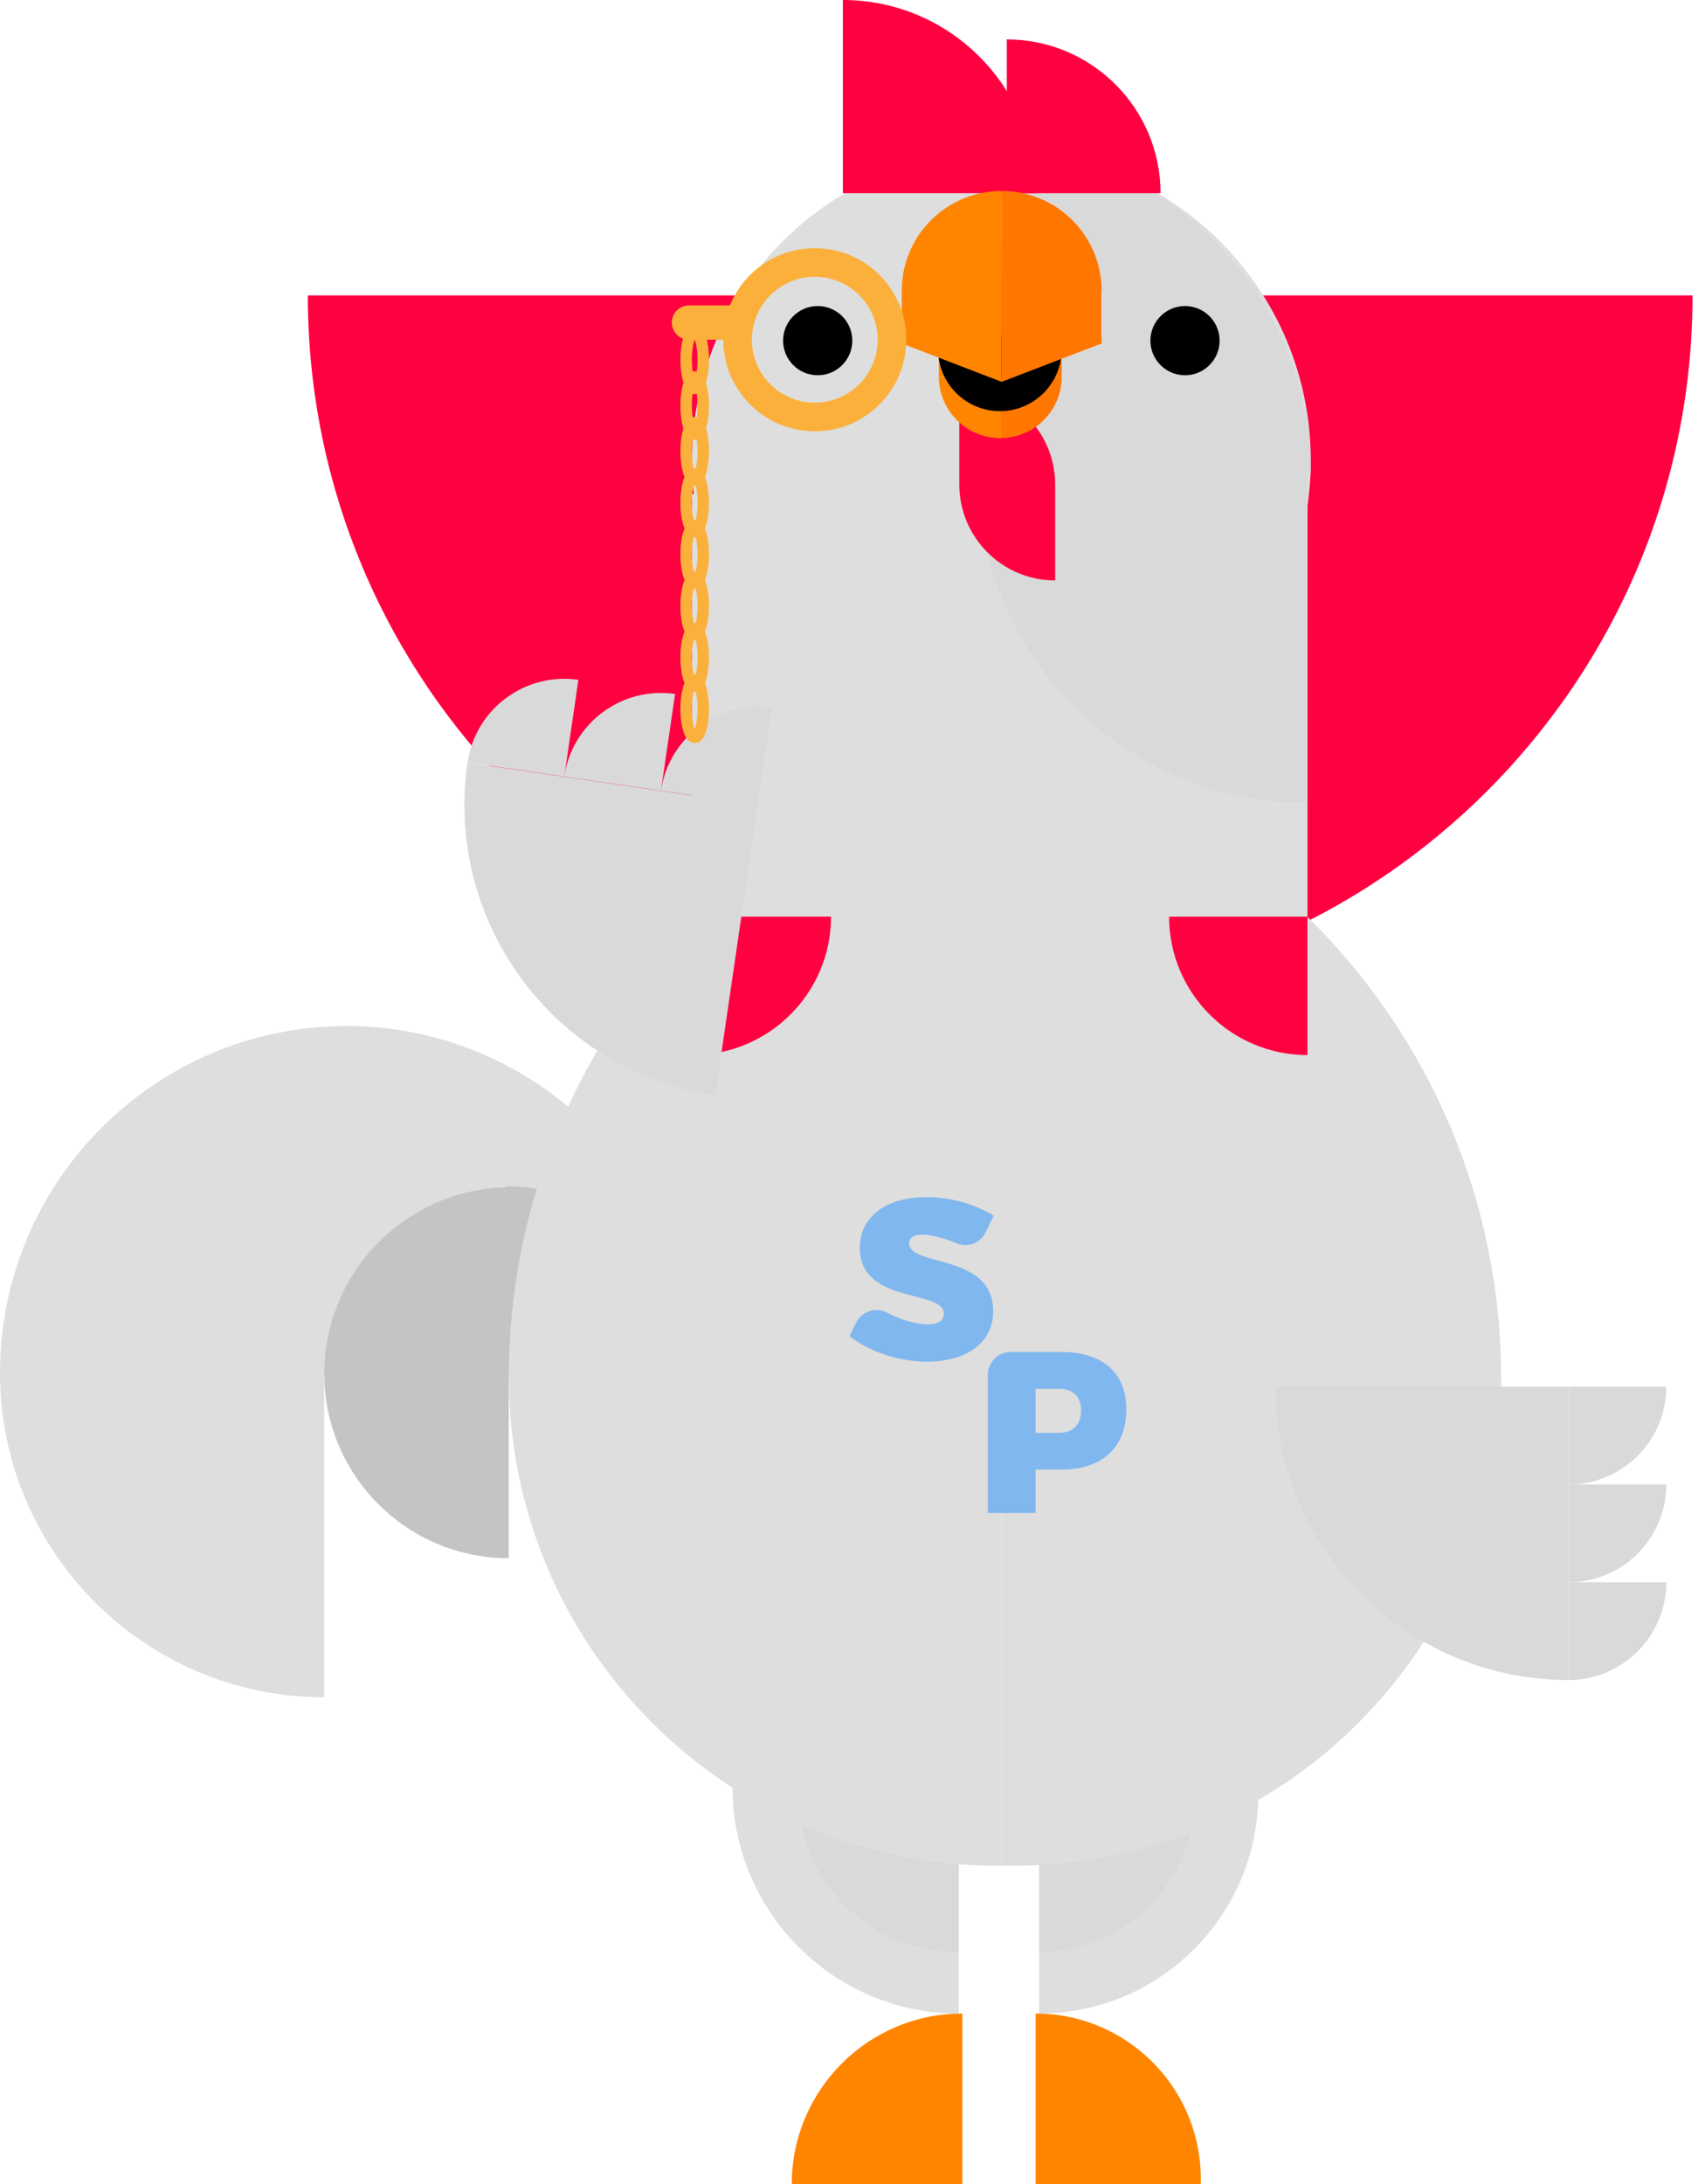 <svg width="203" height="261" viewBox="0 0 203 261" fill="none" xmlns="http://www.w3.org/2000/svg">
<g clip-path="url(#clip0_343_3256)">
<path d="M120.56 119.055C74.329 119.055 36.803 81.528 36.803 35.298L120.56 35.298L120.56 119.055Z" fill="#FF0041"/>
<path d="M0 164.062C0 141.179 18.576 122.604 41.458 122.604V164.062H0Z" fill="#DEDEDE"/>
<path d="M41.355 122.597C64.238 122.597 82.814 141.172 82.814 164.055H41.355V122.597Z" fill="#DEDEDE"/>
<path d="M38.765 164.178C38.765 151.865 48.76 141.863 61.08 141.863V164.178H38.765Z" fill="#C4C4C4"/>
<path d="M60.505 141.746C72.818 141.746 82.82 151.742 82.82 164.062H60.505V141.746Z" fill="#C4C4C4"/>
<path d="M71.841 153.061C71.841 153.061 71.834 153.061 71.828 153.061C71.821 153.061 71.821 153.061 71.814 153.061C65.75 153.075 60.841 157.998 60.841 164.062H82.821C82.821 157.998 77.912 153.075 71.848 153.061H71.841Z" fill="#DEDEDE"/>
<path d="M38.758 202.819C17.366 202.819 0 185.454 0 164.062H38.758L38.758 202.819Z" fill="#DEDEDE"/>
<path d="M60.82 164.144V186.199C48.651 186.199 38.765 176.313 38.765 164.144H60.82Z" fill="#C4C4C4"/>
<path d="M115.049 261H94.655C94.655 249.747 103.796 240.606 115.049 240.606V261Z" fill="#FF8500"/>
<path d="M114.619 240.613C99.695 240.613 87.573 228.491 87.573 213.566H114.619V240.613Z" fill="#DEDEDE"/>
<path d="M114.612 233.243H114.448C103.94 233.243 95.408 224.711 95.408 214.202H114.619V233.243H114.612Z" fill="#D9D9D9"/>
<path d="M123.807 240.606C134.704 240.606 143.558 249.453 143.558 260.357V261H123.807V240.606Z" fill="#FF8500"/>
<path d="M124.23 213.56H150.422V214.414C150.422 228.867 138.683 240.606 124.23 240.606V213.56Z" fill="#DEDEDE"/>
<path d="M124.23 214.196H142.833V214.633C142.833 224.902 134.499 233.236 124.23 233.236V214.196Z" fill="#D9D9D9"/>
<path d="M202.348 35.298C202.348 81.528 164.814 119.055 118.591 119.055V35.298L202.348 35.298Z" fill="#FF0041"/>
<path d="M101.546 87.449H102.223C144.857 87.449 179.464 122.063 179.464 164.691H101.546V87.449Z" fill="#DEDEDE"/>
<path d="M138.752 164.581H60.833C60.833 121.947 95.448 87.34 138.075 87.34H138.752V164.581Z" fill="#DEDEDE"/>
<path d="M119.719 222.947H119.206C86.991 222.947 60.834 196.789 60.834 164.574H119.719L119.719 222.947Z" fill="#DEDEDE"/>
<path d="M119.719 164.691H179.465C179.465 196.844 153.362 222.947 121.209 222.947H119.726V164.691H119.719Z" fill="#DEDEDE"/>
<path d="M126.829 161.553C131.799 161.553 134.65 164.021 134.65 168.389C134.65 172.977 131.793 175.609 126.829 175.609H123.807V180.798H118.099V164.294C118.099 162.783 119.322 161.553 120.84 161.553H126.829ZM123.807 171.22H126.556C128.258 171.22 129.243 170.283 129.243 168.56C129.243 166.837 128.251 165.955 126.556 165.955H123.807V171.227V171.22Z" fill="#80B7EE"/>
<path d="M118.788 145.281L117.838 147.257C117.216 148.542 115.705 149.11 114.385 148.57C112.888 147.961 111.336 147.53 110.283 147.53C109.319 147.53 108.69 147.859 108.69 148.576C108.69 151.407 118.74 149.732 118.74 156.678C118.74 160.766 115.117 162.715 110.81 162.715C107.542 162.715 103.973 161.559 101.56 159.666L102.353 158.052C103.023 156.692 104.684 156.158 106.038 156.849C107.713 157.71 109.559 158.257 110.864 158.257C112.075 158.257 112.84 157.847 112.84 156.965C112.84 154.053 102.79 155.892 102.79 149.117C102.79 145.411 105.949 143.052 110.748 143.052C113.688 143.052 116.703 143.927 118.795 145.274L118.788 145.281Z" fill="#80B7EE"/>
<path d="M187.518 165.703V200.755C168.17 200.755 152.466 185.044 152.466 165.703H187.518Z" fill="#D9D9D9"/>
<path d="M187.525 165.703H199.209C199.209 172.15 193.972 177.387 187.525 177.387V165.703Z" fill="#D9D9D9"/>
<path d="M187.525 177.386H199.209C199.209 183.833 193.972 189.07 187.525 189.07V177.386Z" fill="#D9D9D9"/>
<path d="M187.525 189.07H199.209C199.209 195.517 193.972 200.754 187.525 200.754V189.07Z" fill="#D9D9D9"/>
<path d="M156.315 59.022H82.738V110.707H156.315V59.022Z" fill="#DEDEDE"/>
<path d="M119.718 91.995C140.146 91.995 156.705 75.436 156.705 55.008C156.705 34.581 140.146 18.022 119.718 18.022C99.291 18.022 82.731 34.581 82.731 55.008C82.731 75.436 99.291 91.995 119.718 91.995Z" fill="#DEDEDE"/>
<path d="M117.366 17.249C139.08 17.249 156.705 34.874 156.705 56.588H117.366V17.249Z" fill="#D9D9D9"/>
<path d="M156.192 56.581V95.92C134.479 95.92 116.854 78.294 116.854 56.581H156.192Z" fill="#D9D9D9"/>
<path d="M97.758 44.842C100.043 44.842 101.895 42.99 101.895 40.706C101.895 38.422 100.043 36.57 97.758 36.57C95.474 36.57 93.622 38.422 93.622 40.706C93.622 42.99 95.474 44.842 97.758 44.842Z" fill="black"/>
<path d="M141.67 44.842C143.955 44.842 145.807 42.99 145.807 40.706C145.807 38.422 143.955 36.57 141.67 36.57C139.386 36.57 137.534 38.422 137.534 40.706C137.534 42.99 139.386 44.842 141.67 44.842Z" fill="black"/>
<path d="M120.369 23.088V4.71C130.508 4.71 138.746 12.942 138.746 23.088H120.369Z" fill="#FF0041"/>
<path d="M100.768 23.088V-8.01086e-05C113.511 -8.01086e-05 123.855 10.344 123.855 23.088H100.768Z" fill="#FF0041"/>
<path d="M114.687 57.901V46.442C121.011 46.442 126.145 51.577 126.145 57.901V69.359C119.821 69.359 114.687 64.225 114.687 57.901Z" fill="#FF0041"/>
<path d="M112.246 45.013C112.246 49.067 115.535 52.356 119.589 52.356C119.643 52.356 119.705 52.349 119.76 52.349V45.013H112.246Z" fill="#FF8500"/>
<path d="M126.931 45.013H119.759V52.349C123.738 52.26 126.931 49.013 126.931 45.013Z" fill="#FF7700"/>
<path d="M119.596 33.199H112.246V45.006H119.596V33.199Z" fill="#FF8500"/>
<path d="M126.932 33.199H119.596V45.006H126.932V33.199Z" fill="#FF7700"/>
<path d="M126.931 41.738C126.931 45.82 123.622 49.129 119.541 49.129C115.459 49.129 112.15 45.82 112.15 41.738" fill="black"/>
<path d="M126.931 33.199H112.144V41.738H126.931V33.199Z" fill="black"/>
<path d="M107.808 41.041L119.745 45.628V29.097C113.154 29.097 107.808 34.45 107.808 41.041Z" fill="#FF8500"/>
<path d="M131.703 41.041C131.703 34.444 126.356 29.097 119.759 29.097C119.759 29.097 119.752 29.097 119.745 29.097V45.628L131.703 41.041Z" fill="#FF7700"/>
<path d="M107.808 34.758H119.745V22.821C113.154 22.821 107.808 28.161 107.808 34.758Z" fill="#FF8500"/>
<path d="M131.703 34.758C131.703 28.161 126.356 22.821 119.759 22.821C119.759 22.821 119.752 22.821 119.745 22.821V34.758H131.703Z" fill="#FF7700"/>
<path d="M119.745 34.758H107.808V40.056H119.745V34.758Z" fill="#FF8500"/>
<path d="M131.662 34.758H119.745V40.056H131.662V34.758Z" fill="#FF7700"/>
<path d="M82.814 109.532H99.352C99.352 118.659 91.941 126.07 82.814 126.07V109.532Z" fill="#FF0041"/>
<path d="M156.309 126.077C147.182 126.077 139.77 118.666 139.77 109.539H156.309V126.077Z" fill="#FF0041"/>
<path d="M85.511 130.878C66.366 128.081 53.097 110.266 55.893 91.128L90.577 96.194L85.511 130.878Z" fill="#D9D9D9"/>
<path d="M79.022 94.493C79.954 88.114 85.893 83.689 92.272 84.62L90.584 96.182L79.022 94.493Z" fill="#D9D9D9"/>
<path d="M67.457 92.801C68.389 86.422 74.328 81.997 80.707 82.928L79.018 94.49L67.457 92.801Z" fill="#D9D9D9"/>
<path d="M55.898 91.109C56.829 84.73 62.768 80.305 69.147 81.237L67.459 92.798L55.898 91.109Z" fill="#D9D9D9"/>
<path d="M97.41 49.826C102.508 49.826 106.64 45.694 106.64 40.597C106.64 35.499 102.508 31.367 97.41 31.367C92.313 31.367 88.181 35.499 88.181 40.597C88.181 45.694 92.313 49.826 97.41 49.826Z" stroke="#FBB03B" stroke-width="3.418" stroke-miterlimit="10"/>
<path d="M82.37 38.546H87.265" stroke="#FBB03B" stroke-width="4.102" stroke-linecap="round" stroke-linejoin="round"/>
<path d="M83.053 46.408C83.619 46.408 84.078 44.877 84.078 42.989C84.078 41.102 83.619 39.571 83.053 39.571C82.487 39.571 82.027 41.102 82.027 42.989C82.027 44.877 82.487 46.408 83.053 46.408Z" stroke="#FBB03B" stroke-width="1.367" stroke-linecap="round" stroke-linejoin="round"/>
<path d="M83.053 51.877C83.619 51.877 84.078 50.347 84.078 48.459C84.078 46.571 83.619 45.041 83.053 45.041C82.487 45.041 82.027 46.571 82.027 48.459C82.027 50.347 82.487 51.877 83.053 51.877Z" stroke="#FBB03B" stroke-width="1.367" stroke-linecap="round" stroke-linejoin="round"/>
<path d="M83.053 57.347C83.619 57.347 84.078 55.816 84.078 53.928C84.078 52.041 83.619 50.51 83.053 50.51C82.487 50.51 82.027 52.041 82.027 53.928C82.027 55.816 82.487 57.347 83.053 57.347Z" stroke="#FBB03B" stroke-width="1.367" stroke-linecap="round" stroke-linejoin="round"/>
<path d="M83.053 63.5C83.619 63.5 84.078 61.969 84.078 60.081C84.078 58.194 83.619 56.663 83.053 56.663C82.487 56.663 82.027 58.194 82.027 60.081C82.027 61.969 82.487 63.5 83.053 63.5Z" stroke="#FBB03B" stroke-width="1.367" stroke-linecap="round" stroke-linejoin="round"/>
<path d="M83.053 69.653C83.619 69.653 84.078 68.122 84.078 66.234C84.078 64.347 83.619 62.816 83.053 62.816C82.487 62.816 82.027 64.347 82.027 66.234C82.027 68.122 82.487 69.653 83.053 69.653Z" stroke="#FBB03B" stroke-width="1.367" stroke-linecap="round" stroke-linejoin="round"/>
<path d="M83.053 75.806C83.619 75.806 84.078 74.275 84.078 72.388C84.078 70.5 83.619 68.969 83.053 68.969C82.487 68.969 82.027 70.5 82.027 72.388C82.027 74.275 82.487 75.806 83.053 75.806Z" stroke="#FBB03B" stroke-width="1.367" stroke-linecap="round" stroke-linejoin="round"/>
<path d="M83.053 81.959C83.619 81.959 84.078 80.428 84.078 78.541C84.078 76.653 83.619 75.122 83.053 75.122C82.487 75.122 82.027 76.653 82.027 78.541C82.027 80.428 82.487 81.959 83.053 81.959Z" stroke="#FBB03B" stroke-width="1.367" stroke-linecap="round" stroke-linejoin="round"/>
<path d="M83.053 88.112C83.619 88.112 84.078 86.582 84.078 84.694C84.078 82.806 83.619 81.275 83.053 81.275C82.487 81.275 82.027 82.806 82.027 84.694C82.027 86.582 82.487 88.112 83.053 88.112Z" stroke="#FBB03B" stroke-width="1.367" stroke-linecap="round" stroke-linejoin="round"/>
</g>
<defs>
<clipPath id="clip0_343_3256">
<rect width="202.341" height="261" fill="white"/>
</clipPath>
</defs>
</svg>
